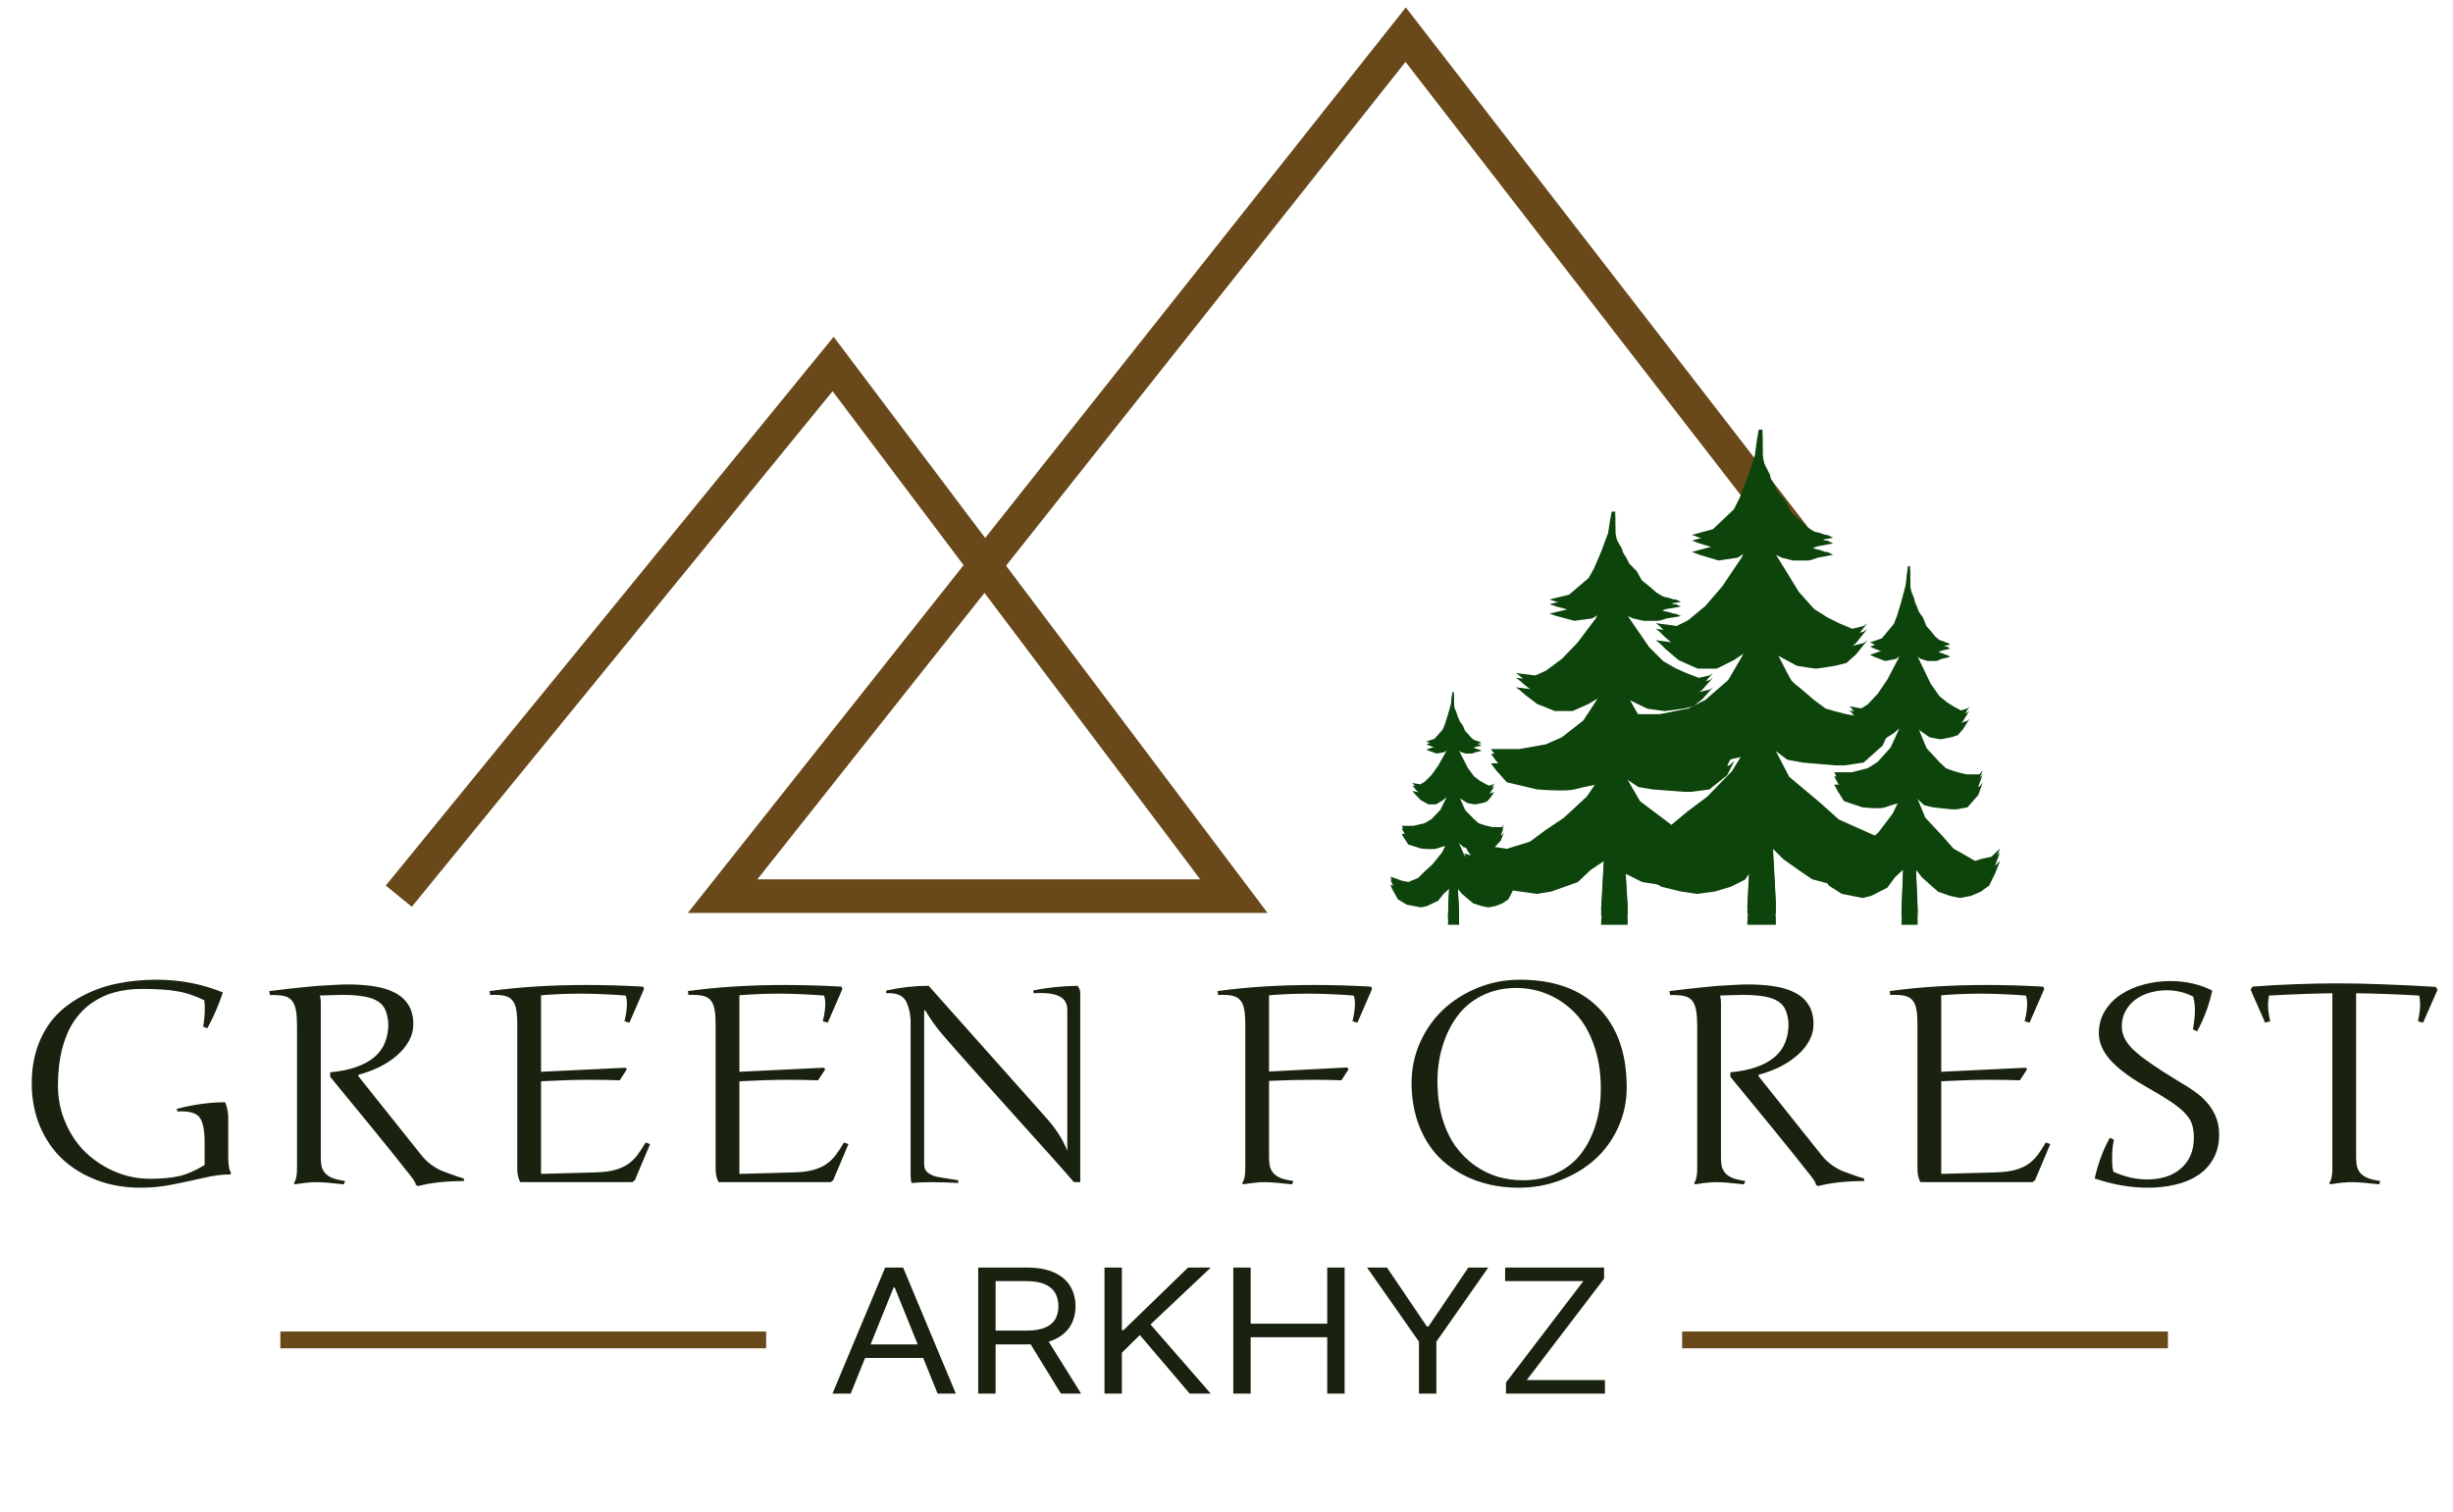 <?xml version="1.0" encoding="UTF-8"?> <svg xmlns="http://www.w3.org/2000/svg" width="748" height="461" viewBox="0 0 748 461" fill="none"><g clip-path="url(#clip0_1_784)"><path d="M62.4 355.242V348.47C62.4 344.588 61.867 341.986 60.801 340.665C59.735 339.316 57.493 338.738 54.075 338.93L53.887 338.146C59.061 336.797 63.984 336.122 68.656 336.122C69.283 337.636 69.596 339.22 69.596 340.871V352.722C69.596 355.31 69.894 356.963 70.49 357.678L70.208 358.132C67.731 358.132 65.05 358.477 62.165 359.165C59.28 359.825 56.192 360.486 52.9 361.147C49.607 361.835 46.252 362.18 42.834 362.18C38.1 362.18 33.695 361.422 29.618 359.908C25.542 358.367 22.03 356.233 19.083 353.507C16.167 350.782 13.862 347.423 12.169 343.431C10.507 339.439 9.677 335.09 9.677 330.382C9.677 326.06 10.335 322.137 11.652 318.614C13 315.062 14.819 312.075 17.108 309.652C19.428 307.229 22.203 305.192 25.433 303.541C28.662 301.861 32.127 300.65 35.827 299.906C39.558 299.136 43.524 298.751 47.726 298.751C54.906 298.751 61.648 300.045 67.95 302.632C66.853 306.074 65.285 309.707 63.247 313.534L61.977 313.121C62.478 309.845 62.588 307.147 62.306 305.027C60.926 304.339 59.563 303.775 58.214 303.335C56.866 302.866 55.439 302.508 53.934 302.261C52.429 301.985 50.799 301.806 49.043 301.724C47.318 301.614 45.374 301.559 43.211 301.559C40.326 301.559 37.63 301.889 35.121 302.549C32.644 303.183 30.324 304.243 28.16 305.729C25.997 307.216 24.147 309.088 22.61 311.346C21.074 313.575 19.867 316.369 18.989 319.728C18.111 323.059 17.672 326.831 17.672 331.043C17.672 335.09 18.456 338.902 20.024 342.482C21.591 346.06 23.661 349.075 26.232 351.525C28.834 353.975 31.829 355.916 35.215 357.347C38.602 358.751 42.098 359.453 45.703 359.453C49.278 359.453 52.273 359.178 54.687 358.628C57.133 358.049 59.704 356.921 62.4 355.242ZM100.685 328.358V326.996C103.82 326.693 106.501 326.143 108.727 325.345C110.954 324.546 112.788 323.527 114.23 322.288C115.673 321.049 116.723 319.59 117.381 317.912C118.071 316.232 118.416 314.36 118.416 312.295C118.322 310.644 118.04 309.253 117.569 308.125C117.131 306.996 116.378 306.088 115.312 305.399C114.246 304.684 112.819 304.174 111.032 303.871C109.276 303.541 107.034 303.376 104.306 303.376C103.303 303.376 102.237 303.403 101.108 303.458C100.011 303.486 98.819 303.527 97.534 303.582C97.722 304.243 97.816 304.945 97.816 305.688V353.053C97.816 354.181 97.925 355.145 98.145 355.944C98.396 356.742 98.803 357.416 99.368 357.967C99.932 358.518 100.685 358.972 101.625 359.33C102.597 359.661 103.805 359.935 105.247 360.156L104.824 361.147C102.911 360.927 101.265 360.761 99.885 360.651C98.506 360.541 97.361 360.486 96.452 360.486C95.605 360.486 94.633 360.541 93.536 360.651C92.438 360.761 91.231 360.927 89.914 361.147L89.632 360.734C90.259 359.935 90.573 358.477 90.573 356.357V312.956C90.573 311.139 90.479 309.625 90.291 308.413C90.102 307.174 89.757 306.184 89.256 305.441C88.754 304.697 88.049 304.174 87.139 303.871C86.23 303.541 84.615 303.39 82.295 303.417L82.107 302.219C84.208 301.971 86.058 301.751 87.657 301.559C89.287 301.366 90.824 301.2 92.266 301.063C93.74 300.898 95.182 300.761 96.593 300.65C98.035 300.54 99.415 300.457 100.732 300.402C102.049 300.32 103.099 300.265 103.883 300.237C104.698 300.21 105.466 300.196 106.188 300.196C109.041 300.196 111.675 300.388 114.089 300.774C116.535 301.132 118.636 301.779 120.391 302.715C122.179 303.623 123.558 304.862 124.531 306.431C125.534 308.001 126.036 309.983 126.036 312.378C126.036 314.167 125.581 315.86 124.672 317.457C123.794 319.053 122.586 320.513 121.05 321.835C119.545 323.156 117.773 324.325 115.735 325.345C113.728 326.335 111.581 327.134 109.292 327.739V328.194L128.434 352.185C130.096 354.306 132.244 355.944 134.877 357.1C137.449 358.063 139.001 358.628 139.534 358.793C140.098 358.959 140.741 359.151 141.462 359.371V360.156C135.912 360.156 131.256 360.665 127.494 361.684L126.788 361.312C126.788 360.927 126.521 360.362 125.989 359.619C125.455 358.849 124.797 357.994 124.013 357.059C123.26 356.095 121.896 354.375 119.921 351.897C117.946 349.391 111.534 341.545 100.685 328.358ZM164.978 357.967L181.533 357.513C183.822 357.457 185.751 357.224 187.319 356.81C188.887 356.398 190.235 355.82 191.364 355.077C192.493 354.306 193.48 353.369 194.326 352.269C195.174 351.14 196.02 349.846 196.867 348.387L198.231 348.882L193.574 359.908L192.821 360.486H158.629C158.033 359.357 157.736 358.008 157.736 356.439V312.543C157.736 310.726 157.642 309.239 157.453 308.083C157.265 306.899 156.921 305.963 156.418 305.275C155.916 304.559 155.211 304.064 154.302 303.788C153.424 303.513 152.28 303.376 150.869 303.376C150.649 303.376 150.414 303.376 150.163 303.376C149.943 303.376 149.708 303.39 149.458 303.417L149.27 302.219C158.205 300.981 168.052 300.361 178.806 300.361C184.293 300.361 190.047 300.526 196.067 300.857L196.396 301.559L191.928 311.841L190.423 311.428C190.674 310.382 190.862 309.419 190.988 308.537C191.113 307.656 191.175 306.803 191.175 305.978C191.175 305.123 191.05 304.325 190.8 303.582C188.448 303.39 186.128 303.251 183.839 303.169C181.58 303.059 179.324 303.004 177.065 303.004C172.958 303.004 168.93 303.169 164.978 303.5V326.831L190.706 325.592L191.175 326.046L188.965 329.433C187.554 329.378 186.128 329.336 184.686 329.309C183.243 329.281 181.769 329.268 180.264 329.268C177.819 329.268 175.325 329.309 172.786 329.391C170.246 329.474 167.644 329.584 164.978 329.721V357.967ZM225.463 357.967L242.018 357.513C244.307 357.457 246.235 357.224 247.802 356.81C249.371 356.398 250.719 355.82 251.848 355.077C252.976 354.306 253.965 353.369 254.811 352.269C255.658 351.14 256.504 349.846 257.35 348.387L258.715 348.882L254.059 359.908L253.306 360.486H219.113C218.518 359.357 218.219 358.008 218.219 356.439V312.543C218.219 310.726 218.125 309.239 217.938 308.083C217.75 306.899 217.404 305.963 216.902 305.275C216.401 304.559 215.696 304.064 214.787 303.788C213.908 303.513 212.764 303.376 211.353 303.376C211.133 303.376 210.898 303.376 210.647 303.376C210.428 303.376 210.193 303.39 209.941 303.417L209.754 302.219C218.69 300.981 228.535 300.361 239.29 300.361C244.777 300.361 250.531 300.526 256.551 300.857L256.881 301.559L252.413 311.841L250.908 311.428C251.158 310.382 251.346 309.419 251.471 308.537C251.598 307.656 251.66 306.803 251.66 305.978C251.66 305.123 251.534 304.325 251.283 303.582C248.932 303.39 246.612 303.251 244.323 303.169C242.065 303.059 239.808 303.004 237.55 303.004C233.442 303.004 229.413 303.169 225.463 303.5V326.831L251.189 325.592L251.66 326.046L249.45 329.433C248.038 329.378 246.612 329.336 245.169 329.309C243.727 329.281 242.253 329.268 240.748 329.268C238.303 329.268 235.81 329.309 233.27 329.391C230.73 329.474 228.127 329.584 225.463 329.721V357.967ZM329.405 360.486H327.476C325.345 357.953 319.23 351.099 309.134 339.921C299.038 328.717 291.826 320.61 287.498 315.599C285.618 313.452 283.814 310.932 282.09 308.042L281.808 308.207V355.159C281.808 356.206 282.184 357.018 282.936 357.596C283.72 358.173 284.566 358.573 285.477 358.793C286.417 358.986 287.703 359.206 289.333 359.453C290.964 359.702 291.92 359.853 292.203 359.908V360.734C286.276 360.404 281.525 360.404 277.952 360.734C277.762 359.99 277.669 359.261 277.669 358.545V311.015C277.575 309.06 277.183 307.313 276.493 305.77C275.583 303.623 273.499 302.659 270.237 302.88V302.055C274.627 301.09 278.939 300.608 283.172 300.608L318.588 340.376C320.249 342.22 321.567 343.886 322.538 345.372C323.541 346.831 324.513 348.662 325.454 350.864V307.876C325.454 305.949 324.624 304.586 322.961 303.788C321.331 302.963 318.76 302.659 315.248 302.88L315.013 302.055C319.089 301.173 323.619 300.692 328.605 300.608C329.139 301.324 329.405 302.055 329.405 302.798V360.486ZM386.972 303.5V326.748L410.771 325.509L411.242 326.046L409.031 329.433C407.777 329.378 406.475 329.336 405.128 329.309C403.779 329.281 402.368 329.268 400.895 329.268C398.762 329.268 396.536 329.295 394.216 329.35C391.927 329.405 389.513 329.487 386.972 329.597V353.053C386.972 354.181 387.083 355.145 387.302 355.944C387.553 356.742 387.961 357.416 388.525 357.967C389.089 358.518 389.841 358.972 390.782 359.33C391.755 359.661 392.961 359.935 394.404 360.156L393.981 361.147C392.068 360.927 390.422 360.761 389.042 360.651C387.662 360.541 386.534 360.486 385.656 360.486C384.779 360.486 383.79 360.541 382.693 360.651C381.595 360.761 380.389 360.927 379.071 361.147L378.79 360.734C379.416 359.935 379.73 358.477 379.73 356.357V312.543C379.73 310.726 379.636 309.239 379.447 308.083C379.259 306.899 378.915 305.963 378.413 305.275C377.911 304.559 377.205 304.064 376.296 303.788C375.418 303.513 374.274 303.376 372.863 303.376C372.643 303.376 372.408 303.376 372.158 303.376C371.937 303.376 371.703 303.39 371.452 303.417L371.264 302.219C380.2 300.981 390.046 300.361 400.801 300.361C406.287 300.361 412.042 300.526 418.062 300.857L418.39 301.559L413.922 311.841L412.417 311.428C412.669 310.382 412.857 309.419 412.982 308.537C413.107 307.656 413.17 306.803 413.17 305.978C413.17 305.123 413.044 304.325 412.794 303.582C410.443 303.39 408.122 303.251 405.832 303.169C403.576 303.059 401.317 303.004 399.061 303.004C394.953 303.004 390.924 303.169 386.972 303.5ZM463.401 298.751C473.874 298.751 481.932 301.655 487.576 307.464C493.22 313.273 496.041 321.312 496.041 331.58C496.041 335.93 495.163 340.018 493.408 343.845C491.652 347.671 489.284 350.92 486.305 353.59C483.327 356.261 479.816 358.367 475.77 359.908C471.757 361.422 467.539 362.18 463.119 362.18C458.478 362.18 454.167 361.463 450.184 360.032C446.202 358.573 442.738 356.508 439.791 353.838C436.875 351.167 434.586 347.809 432.923 343.762C431.262 339.688 430.431 335.173 430.431 330.217C430.431 325.84 431.309 321.696 433.065 317.787C434.852 313.878 437.219 310.547 440.167 307.794C443.145 305.014 446.658 302.811 450.702 301.187C454.747 299.563 458.98 298.751 463.401 298.751ZM438.333 329.805C438.333 333.851 438.818 337.567 439.791 340.953C440.794 344.313 442.127 347.148 443.788 349.46C445.45 351.773 447.394 353.728 449.621 355.324C451.878 356.921 454.245 358.091 456.722 358.835C459.199 359.551 461.771 359.908 464.435 359.908C468.293 359.908 471.741 359.165 474.783 357.678C477.855 356.192 480.349 354.168 482.261 351.608C484.174 349.02 485.632 346.06 486.635 342.729C487.638 339.398 488.14 335.82 488.14 331.993C488.14 327.01 487.419 322.523 485.977 318.53C484.565 314.538 482.653 311.318 480.238 308.868C477.824 306.39 475.081 304.504 472.007 303.21C468.966 301.916 465.737 301.269 462.32 301.269C458.462 301.269 454.982 302.055 451.878 303.623C448.806 305.165 446.296 307.257 444.353 309.9C442.409 312.543 440.919 315.571 439.885 318.985C438.849 322.371 438.333 325.978 438.333 329.805ZM527.647 328.358V326.996C530.784 326.693 533.464 326.143 535.69 325.345C537.916 324.546 539.75 323.527 541.193 322.288C542.635 321.049 543.686 319.59 544.345 317.912C545.033 316.232 545.379 314.36 545.379 312.295C545.285 310.644 545.002 309.253 544.533 308.125C544.093 306.996 543.341 306.088 542.275 305.399C541.208 304.684 539.781 304.174 537.995 303.871C536.239 303.541 533.997 303.376 531.269 303.376C530.266 303.376 529.199 303.403 528.071 303.458C526.973 303.486 525.782 303.527 524.496 303.582C524.684 304.243 524.779 304.945 524.779 305.688V353.053C524.779 354.181 524.889 355.145 525.108 355.944C525.358 356.742 525.766 357.416 526.331 357.967C526.895 358.518 527.647 358.972 528.589 359.33C529.56 359.661 530.768 359.935 532.209 360.156L531.787 361.147C529.873 360.927 528.227 360.761 526.848 360.651C525.468 360.541 524.324 360.486 523.415 360.486C522.568 360.486 521.596 360.541 520.499 360.651C519.401 360.761 518.194 360.927 516.877 361.147L516.595 360.734C517.223 359.935 517.536 358.477 517.536 356.357V312.956C517.536 311.139 517.442 309.625 517.254 308.413C517.065 307.174 516.72 306.184 516.218 305.441C515.718 304.697 515.012 304.174 514.102 303.871C513.193 303.541 511.578 303.39 509.258 303.417L509.07 302.219C511.17 301.971 513.02 301.751 514.619 301.559C516.25 301.366 517.786 301.2 519.228 301.063C520.702 300.898 522.145 300.761 523.556 300.65C524.998 300.54 526.378 300.457 527.694 300.402C529.011 300.32 530.062 300.265 530.846 300.237C531.661 300.21 532.43 300.196 533.151 300.196C536.003 300.196 538.638 300.388 541.052 300.774C543.497 301.132 545.598 301.779 547.355 302.715C549.142 303.623 550.521 304.862 551.493 306.431C552.496 308.001 552.998 309.983 552.998 312.378C552.998 314.167 552.543 315.86 551.634 317.457C550.756 319.053 549.549 320.513 548.012 321.835C546.507 323.156 544.736 324.325 542.698 325.345C540.692 326.335 538.544 327.134 536.255 327.739V328.194L555.397 352.185C557.058 354.306 559.206 355.944 561.841 357.1C564.411 358.063 565.963 358.628 566.497 358.793C567.061 358.959 567.704 359.151 568.425 359.371V360.156C562.875 360.156 558.219 360.665 554.456 361.684L553.751 361.312C553.751 360.927 553.485 360.362 552.951 359.619C552.418 358.849 551.759 357.994 550.975 357.059C550.223 356.095 548.86 354.375 546.884 351.897C544.908 349.391 538.497 341.545 527.647 328.358ZM591.941 357.967L608.497 357.513C610.786 357.457 612.714 357.224 614.282 356.81C615.85 356.398 617.197 355.82 618.327 355.077C619.455 354.306 620.443 353.369 621.29 352.269C622.136 351.14 622.983 349.846 623.829 348.387L625.193 348.882L620.537 359.908L619.785 360.486H585.591C584.997 359.357 584.698 358.008 584.698 356.439V312.543C584.698 310.726 584.604 309.239 584.416 308.083C584.228 306.899 583.883 305.963 583.381 305.275C582.88 304.559 582.174 304.064 581.265 303.788C580.386 303.513 579.242 303.376 577.831 303.376C577.612 303.376 577.376 303.376 577.126 303.376C576.907 303.376 576.672 303.39 576.42 303.417L576.232 302.219C585.169 300.981 595.014 300.361 605.769 300.361C611.255 300.361 617.01 300.526 623.03 300.857L623.36 301.559L618.891 311.841L617.386 311.428C617.637 310.382 617.825 309.419 617.95 308.537C618.076 307.656 618.139 306.803 618.139 305.978C618.139 305.123 618.013 304.325 617.762 303.582C615.411 303.39 613.09 303.251 610.802 303.169C608.544 303.059 606.286 303.004 604.029 303.004C599.921 303.004 595.892 303.169 591.941 303.5V326.831L617.668 325.592L618.139 326.046L615.928 329.433C614.517 329.378 613.09 329.336 611.648 329.309C610.206 329.281 608.732 329.268 607.227 329.268C604.781 329.268 602.289 329.309 599.748 329.391C597.209 329.474 594.606 329.584 591.941 329.721V357.967ZM644.524 357.347C647.973 358.89 651.375 359.661 654.73 359.661C656.768 359.661 658.649 359.398 660.374 358.876C662.13 358.325 663.635 357.513 664.889 356.439C666.174 355.365 667.178 354.044 667.899 352.475C668.621 350.878 668.981 349.034 668.981 346.942C668.981 345.372 668.793 344.009 668.416 342.853C668.04 341.67 667.319 340.527 666.253 339.426C665.187 338.297 663.697 337.1 661.785 335.834C659.872 334.567 657.364 333.052 654.26 331.291C649.305 328.456 645.684 325.729 643.395 323.114C641.137 320.499 640.009 317.842 640.009 315.144C640.009 312.501 640.636 310.189 641.89 308.207C643.144 306.198 644.79 304.531 646.829 303.21C648.898 301.861 651.219 300.857 653.789 300.196C656.391 299.508 659.026 299.163 661.69 299.163C666.488 299.163 670.784 300.127 674.578 302.055C673.699 306.321 672.163 310.464 669.969 314.483L668.699 313.906C668.887 312.86 669.028 311.868 669.121 310.932C669.248 309.969 669.31 309.074 669.31 308.248C669.31 307.395 669.264 306.624 669.168 305.935C669.075 305.22 668.949 304.545 668.793 303.912C666.285 302.618 663.588 301.971 660.703 301.971C658.885 301.971 657.144 302.219 655.482 302.715C653.852 303.183 652.409 303.884 651.155 304.821C649.901 305.757 648.898 306.913 648.145 308.29C647.393 309.639 647.017 311.194 647.017 312.956C647.017 314.195 647.267 315.351 647.769 316.424C648.271 317.498 649.039 318.572 650.074 319.645C651.139 320.72 652.456 321.835 654.024 322.99C655.623 324.147 657.505 325.427 659.669 326.831C660.954 327.657 662.161 328.413 663.29 329.102C664.418 329.763 665.47 330.396 666.441 331.001C667.413 331.607 668.306 332.199 669.121 332.777C669.969 333.356 670.753 333.975 671.474 334.636C674.954 337.857 676.694 341.6 676.694 345.868C676.694 348.731 676.115 351.195 674.954 353.259C673.826 355.324 672.274 357.018 670.298 358.339C668.322 359.661 666.017 360.624 663.384 361.229C660.75 361.863 657.96 362.18 655.013 362.18C649.714 362.18 644.288 361.243 638.739 359.371C639.71 354.939 641.247 350.795 643.348 346.942L644.618 347.56C644.241 349.103 644.053 350.989 644.053 353.218C644.053 355.448 644.21 356.824 644.524 357.347ZM686.853 300.857C691.431 300.498 695.868 300.251 700.164 300.114C704.459 299.948 708.708 299.865 712.91 299.865C717.111 299.865 721.673 299.961 726.596 300.155C731.518 300.32 736.896 300.581 742.728 300.939L743.293 301.806L738.871 311.841L737.319 311.428C737.538 310.464 737.696 309.57 737.79 308.744C737.915 307.89 737.978 307.092 737.978 306.349C737.978 305.331 737.884 304.408 737.696 303.582C733.713 303.362 730.123 303.196 726.925 303.086C723.758 302.976 720.936 302.908 718.459 302.88V353.053C718.459 354.181 718.569 355.145 718.788 355.944C719.04 356.742 719.447 357.416 720.011 357.967C720.576 358.518 721.328 358.972 722.269 359.33C723.209 359.661 724.401 359.935 725.844 360.156L725.467 361.147C723.586 360.927 721.956 360.761 720.576 360.651C719.196 360.541 718.035 360.486 717.095 360.486C716.217 360.486 715.23 360.541 714.132 360.651C713.066 360.761 711.874 360.927 710.557 361.147L710.275 360.734C710.903 359.935 711.216 358.477 711.216 356.357V302.88C708.833 302.908 706.042 302.976 702.844 303.086C699.646 303.196 695.993 303.362 691.886 303.582C691.697 304.49 691.603 305.454 691.603 306.472C691.603 307.931 691.824 309.584 692.262 311.428L690.71 311.841L686.289 301.806L686.853 300.857Z" fill="#18220E"></path><path d="M259.401 424.972H253.842L269.919 386.53H275.391L291.468 424.972H285.91L272.826 392.612H272.484L259.401 424.972ZM261.452 409.955H283.857V414.086H261.452V409.955ZM298.287 424.972V386.53H313.081C316.502 386.53 319.31 387.044 321.505 388.069C323.7 389.083 325.324 390.478 326.379 392.256C327.433 394.033 327.961 396.053 327.961 398.318C327.961 400.583 327.433 402.591 326.379 404.344C325.324 406.096 323.707 407.472 321.526 408.473C319.346 409.462 316.559 409.955 313.167 409.955H301.195V405.751H312.996C315.333 405.751 317.215 405.451 318.64 404.85C320.079 404.25 321.12 403.399 321.761 402.297C322.417 401.184 322.745 399.857 322.745 398.318C322.745 396.779 322.417 395.433 321.761 394.282C321.106 393.131 320.059 392.243 318.619 391.617C317.179 390.979 315.276 390.66 312.91 390.66H303.59V424.972H298.287ZM318.897 407.704L329.672 424.972H323.514L312.91 407.704H318.897ZM336.796 424.972V386.53H342.097V405.601H342.61L362.278 386.53H369.205L350.82 403.875L369.205 424.972H362.792L347.571 407.103L342.097 412.508V424.972H336.796ZM376.068 424.972V386.53H381.37V403.649H404.716V386.53H410.017V424.972H404.716V407.779H381.37V424.972H376.068ZM416.869 386.53H422.94L435.083 404.475H435.597L447.74 386.53H453.81L437.991 409.13V424.972H432.689V409.13L416.869 386.53ZM459.214 424.972V421.593L482.816 390.66H458.958V386.53H489.144V389.909L465.543 420.843H489.401V424.972H459.214Z" fill="#18220E"></path><path d="M85.483 408.586H233.624" stroke="#69491A" stroke-width="5.121"></path><path d="M512.938 408.586H661.078" stroke="#69491A" stroke-width="5.121"></path><path d="M121.604 273.272L254.049 111L376.258 273.272H220.336L428.634 10.572L547.232 163.858" stroke="#69491A" stroke-width="10.243"></path><g filter="url(#filter0_i_1_784)"><path d="M537.449 131.339V127H536.286L535.704 130.471L535.122 134.81L534.54 136.546L532.795 141.753L530.468 147.828L528.723 151.299L522.324 157.374L515.924 159.109L518.251 159.977L524.069 161.713L529.886 160.845L535.122 157.374L533.377 160.845L531.05 166.052L525.232 174.73L519.997 180.805L514.761 185.144L511.27 186.879L504.871 186.011L506.034 186.879L507.78 188.615L511.852 192.086L517.67 194.69H523.487L528.723 192.086L535.122 187.747L534.54 188.615L533.959 190.351L531.05 196.425L526.978 203.368L519.997 209.443L514.761 212.046L506.034 213.782H496.726L498.472 216.385L501.962 220.724L511.852 223.328C514.955 223.617 521.742 224.022 524.069 223.328C526.396 222.633 529.693 221.881 531.05 221.592L534.54 218.989V220.724L528.141 231.138L520.578 238.948L514.761 243.287L509.525 247.626L501.962 250.23L496.726 249.362L488 246.759L489.164 249.362L493.818 256.305L500.799 259.776L511.852 261.511L516.506 260.644L525.232 257.172L529.305 252.833L533.959 249.362L532.795 272.793H541.522V271.057L540.358 249.362L543.849 252.833L548.755 256.305L552.575 258.908L558.974 260.644L564.21 261.511L570.028 260.644L575.263 258.908L579.917 256.305L583.168 251.098L585.735 245.891L581.081 249.362L575.845 250.23L572.355 251.098L560.72 245.891L554.902 240.684L545.594 232.874L541.522 225.063L539.195 218.121L541.522 219.856L545.012 222.46L549.666 223.328L559.798 224.195H562.465L568.282 223.328L571.191 220.724L574.1 218.121L576.427 212.914L574.682 214.649H571.773H567.701L563.047 213.782L559.556 212.914L556.647 212.046L553.157 209.443L549.084 205.971C548.309 205.393 546.641 204.062 546.176 203.368C545.71 202.674 543.267 197.872 542.103 195.557L539.195 188.615L541.522 190.351L547.921 193.822C549.666 194.111 553.273 194.69 553.738 194.69C554.204 194.69 557.811 194.111 559.556 193.822L563.047 192.954L565.955 190.351L569.446 186.011L568.282 186.879L564.792 187.747L560.72 186.011L557.229 184.276L553.157 181.672L548.503 176.466C546.563 173.284 542.569 166.746 542.103 166.052C541.638 165.357 540.746 163.448 540.358 162.58L538.613 157.374L539.776 159.109L543.267 160.845L546.757 161.713H551.411C551.877 161.713 553.545 161.134 554.32 160.845L558.974 159.977L557.229 159.109H556.647C555.872 158.82 554.204 158.241 553.738 158.241C553.273 158.241 551.605 157.084 550.83 156.506L549.084 154.77L546.176 152.167L544.43 148.695L542.103 146.092C541.715 145.224 540.823 143.315 540.358 142.621C539.893 141.926 539.776 141.174 539.776 140.885L538.031 137.414L537.449 134.81V131.339Z" fill="#0D440C"></path></g><g filter="url(#filter1_i_1_784)"><path d="M537.449 133.075V128.736H536.286L535.704 132.207L535.122 136.546L534.54 138.282L532.795 143.488L530.468 149.563L528.723 153.034L522.324 159.109L515.924 160.845L518.251 161.713L524.069 163.448L529.886 162.58L535.122 159.109L533.377 162.58L531.05 167.787L525.232 176.465L519.997 182.54L514.761 186.879L511.27 188.615L504.871 187.747L506.034 188.615L507.78 190.351L511.852 193.822L517.67 196.425H523.487L528.723 193.822L535.122 189.483L534.54 190.351L533.959 192.086L531.05 198.161L526.978 205.103L519.997 211.178L514.761 213.782L506.034 215.517H496.726L498.472 218.121L501.962 222.46L511.852 225.063C514.955 225.352 521.742 225.757 524.069 225.063C526.396 224.369 529.693 223.617 531.05 223.328L534.54 220.724V222.46L528.141 232.874L520.578 240.684L514.761 245.023L509.525 249.362L501.962 251.965L496.726 251.098L488 248.494L489.164 251.098L493.818 258.04L500.799 261.511L511.852 263.247L516.506 262.379L525.232 258.908L529.305 254.569L533.959 251.098L532.795 274.529H541.522V272.793L540.358 251.098L543.849 254.569L548.755 258.04L552.575 260.644L558.974 262.379L564.21 263.247L570.028 262.379L575.263 260.644L579.917 258.04L583.168 252.833L585.735 247.626L581.081 251.098L575.845 251.965L572.355 252.833L560.72 247.626L554.902 242.42L545.594 234.609L541.522 226.799L539.195 219.856L541.522 221.592L545.012 224.195L549.666 225.063L559.798 225.931H562.465L568.282 225.063L571.191 222.46L574.1 219.856L576.427 214.649L574.682 216.385H571.773H567.701L563.047 215.517L559.556 214.649L556.647 213.782L553.157 211.178L549.084 207.707C548.309 207.128 546.641 205.798 546.176 205.103C545.71 204.409 543.267 199.607 542.103 197.293L539.195 190.351L541.522 192.086L547.921 195.557C549.666 195.847 553.273 196.425 553.738 196.425C554.204 196.425 557.811 195.847 559.556 195.557L563.047 194.69L565.955 192.086L569.446 187.747L568.282 188.615L564.792 189.483L560.72 187.747L557.229 186.011L553.157 183.408L548.503 178.201C546.563 175.019 542.569 168.482 542.103 167.787C541.638 167.093 540.746 165.184 540.358 164.316L538.613 159.109L539.776 160.845L543.267 162.58L546.757 163.448H551.411C551.877 163.448 553.545 162.87 554.32 162.58L558.974 161.713L557.229 160.845H556.647C555.872 160.556 554.204 159.977 553.738 159.977C553.273 159.977 551.605 158.82 550.83 158.241L549.084 156.506L546.176 153.902L544.43 150.431L542.103 147.828C541.715 146.96 540.823 145.051 540.358 144.356C539.893 143.662 539.776 142.91 539.776 142.621L538.031 139.149L537.449 136.546V133.075Z" fill="#0D440C"></path></g><g filter="url(#filter2_i_1_784)"><path d="M537.449 136.546V132.207H536.286L535.704 135.678L535.122 140.017L534.54 141.753L532.795 146.96L530.468 153.034L528.723 156.506L522.324 162.58L515.924 164.316L518.251 165.184L524.069 166.919L529.886 166.052L535.122 162.58L533.377 166.052L531.05 171.259L525.232 179.937L519.997 186.011L514.761 190.35L511.27 192.086L504.871 191.218L506.034 192.086L507.78 193.822L511.852 197.293L517.67 199.896H523.487L528.723 197.293L535.122 192.954L534.54 193.822L533.959 195.557L531.05 201.632L526.978 208.575L519.997 214.649L514.761 217.253L506.034 218.988H496.726L498.472 221.592L501.962 225.931L511.852 228.534C514.955 228.824 521.742 229.229 524.069 228.534C526.396 227.84 529.693 227.088 531.05 226.799L534.54 224.195V225.931L528.141 236.345L520.578 244.155L514.761 248.494L509.525 252.833L501.962 255.437L496.726 254.569L488 251.965L489.164 254.569L493.818 261.511L500.799 264.983L511.852 266.718L516.506 265.85L525.232 262.379L529.305 258.04L533.959 254.569L532.795 278H541.522V276.264L540.358 254.569L543.849 258.04L548.755 261.511L552.575 264.115L558.974 265.85L564.21 266.718L570.028 265.85L575.263 264.115L579.917 261.511L583.168 256.304L585.735 251.098L581.081 254.569L575.845 255.437L572.355 256.304L560.72 251.098L554.902 245.891L545.594 238.08L541.522 230.27L539.195 223.327L541.522 225.063L545.012 227.667L549.666 228.534L559.798 229.402H562.465L568.282 228.534L571.191 225.931L574.1 223.327L576.427 218.121L574.682 219.856H571.773H567.701L563.047 218.988L559.556 218.121L556.647 217.253L553.157 214.649L549.084 211.178C548.309 210.6 546.641 209.269 546.176 208.575C545.71 207.88 543.267 203.078 542.103 200.764L539.195 193.822L541.522 195.557L547.921 199.029C549.666 199.318 553.273 199.896 553.738 199.896C554.204 199.896 557.811 199.318 559.556 199.029L563.047 198.161L565.955 195.557L569.446 191.218L568.282 192.086L564.792 192.954L560.72 191.218L557.229 189.483L553.157 186.879L548.503 181.672C546.563 178.49 542.569 171.953 542.103 171.259C541.638 170.564 540.746 168.655 540.358 167.787L538.613 162.58L539.776 164.316L543.267 166.052L546.757 166.919H551.411C551.877 166.919 553.545 166.341 554.32 166.052L558.974 165.184L557.229 164.316H556.647C555.872 164.027 554.204 163.448 553.738 163.448C553.273 163.448 551.605 162.291 550.83 161.713L549.084 159.977L546.176 157.373L544.43 153.902L542.103 151.299C541.715 150.431 540.823 148.522 540.358 147.827C539.893 147.133 539.776 146.381 539.776 146.092L538.031 142.621L537.449 140.017V136.546Z" fill="#0D440C"></path></g><g filter="url(#filter3_i_1_784)"><path d="M582.446 171.797V168.655H581.785L581.454 171.169L581.124 174.311L580.794 175.568L579.803 179.338L578.481 183.737L577.49 186.251L573.856 190.65L570.222 191.907L571.543 192.535L574.847 193.792L578.151 193.163L581.124 190.65L580.133 193.163L578.811 196.934L575.508 203.218L572.534 207.617L569.561 210.759L567.578 212.016L563.944 211.387L564.605 212.016L565.596 213.273L567.909 215.786L571.213 217.672H574.516L577.49 215.786L581.124 212.644L580.794 213.273L580.463 214.53L578.811 218.929L576.499 223.956L572.534 228.355L569.561 230.24L564.605 231.497H559.319L560.31 233.382L562.292 236.524L567.909 238.409C569.671 238.619 573.525 238.912 574.847 238.409C576.168 237.907 578.041 237.362 578.811 237.153L580.794 235.267V236.524L577.16 244.065L572.865 249.721L569.561 252.863L566.587 256.005L562.292 257.89L559.319 257.262L554.363 255.377L555.024 257.262L557.667 262.289L561.632 264.803L567.909 266.06L570.552 265.431L575.508 262.918L577.82 259.776L580.463 257.262L579.803 274.229H584.758V272.973L584.097 257.262L586.08 259.776L588.866 262.289L591.035 264.175L594.67 265.431L597.643 266.06L600.947 265.431L603.92 264.175L606.563 262.289L608.409 258.519L609.867 254.748L607.224 257.262L604.251 257.89L602.268 258.519L595.661 254.748L592.357 250.978L587.071 245.322L584.758 239.666L583.437 234.639L584.758 235.896L586.741 237.781L589.384 238.409L595.138 239.038H596.652L599.956 238.409L601.608 236.524L603.26 234.639L604.581 230.868L603.59 232.125H601.938H599.625L596.982 231.497L595 230.868L593.348 230.24L591.366 228.355L589.053 225.841C588.613 225.422 587.666 224.459 587.401 223.956C587.137 223.453 585.749 219.976 585.089 218.3L583.437 213.273L584.758 214.53L588.392 217.043C589.384 217.253 591.432 217.672 591.696 217.672C591.961 217.672 594.009 217.253 595 217.043L596.982 216.415L598.634 214.53L600.616 211.387L599.956 212.016L597.973 212.644L595.661 211.387L593.679 210.131L591.366 208.245L588.723 204.475C587.622 202.171 585.353 197.437 585.089 196.934C584.824 196.431 584.318 195.049 584.097 194.42L583.106 190.65L583.767 191.907L585.749 193.163L587.732 193.792H590.375C590.639 193.792 591.586 193.373 592.027 193.163L594.67 192.535L593.679 191.907H593.348C592.908 191.697 591.961 191.278 591.696 191.278C591.432 191.278 590.485 190.44 590.044 190.021L589.053 188.764L587.401 186.879L586.41 184.365L585.089 182.48C584.868 181.852 584.362 180.469 584.097 179.967C583.833 179.464 583.767 178.919 583.767 178.71L582.776 176.196L582.446 174.311V171.797Z" fill="#0D440C"></path></g><g filter="url(#filter4_i_1_784)"><path d="M582.446 173.054V169.912H581.785L581.454 172.426L581.124 175.568L580.794 176.825L579.803 180.595L578.481 184.994L577.49 187.508L573.856 191.907L570.222 193.164L571.543 193.792L574.847 195.049L578.151 194.42L581.124 191.907L580.133 194.42L578.811 198.191L575.508 204.475L572.534 208.874L569.561 212.016L567.578 213.273L563.944 212.645L564.605 213.273L565.596 214.53L567.909 217.044L571.213 218.929H574.516L577.49 217.044L581.124 213.901L580.794 214.53L580.463 215.787L578.811 220.186L576.499 225.213L572.534 229.612L569.561 231.497L564.605 232.754H559.319L560.31 234.639L562.292 237.781L567.909 239.667C569.671 239.876 573.525 240.169 574.847 239.667C576.168 239.164 578.041 238.619 578.811 238.41L580.794 236.524V237.781L577.16 245.322L572.865 250.978L569.561 254.12L566.587 257.262L562.292 259.148L559.319 258.519L554.363 256.634L555.024 258.519L557.667 263.546L561.632 266.06L567.909 267.317L570.552 266.689L575.508 264.175L577.82 261.033L580.463 258.519L579.803 275.486H584.758V274.23L584.097 258.519L586.08 261.033L588.866 263.546L591.035 265.432L594.67 266.689L597.643 267.317L600.947 266.689L603.92 265.432L606.563 263.546L608.409 259.776L609.867 256.005L607.224 258.519L604.251 259.148L602.268 259.776L595.661 256.005L592.357 252.235L587.071 246.579L584.758 240.923L583.437 235.896L584.758 237.153L586.741 239.038L589.384 239.667L595.138 240.295H596.652L599.956 239.667L601.608 237.781L603.26 235.896L604.581 232.126L603.59 233.382H601.938H599.625L596.982 232.754L595 232.126L593.348 231.497L591.366 229.612L589.053 227.098C588.613 226.679 587.666 225.716 587.401 225.213C587.137 224.71 585.749 221.233 585.089 219.557L583.437 214.53L584.758 215.787L588.392 218.3C589.384 218.51 591.432 218.929 591.696 218.929C591.961 218.929 594.009 218.51 595 218.3L596.982 217.672L598.634 215.787L600.616 212.645L599.956 213.273L597.973 213.901L595.661 212.645L593.679 211.388L591.366 209.502L588.723 205.732C587.622 203.428 585.353 198.694 585.089 198.191C584.824 197.688 584.318 196.306 584.097 195.677L583.106 191.907L583.767 193.164L585.749 194.42L587.732 195.049H590.375C590.639 195.049 591.586 194.63 592.027 194.42L594.67 193.792L593.679 193.164H593.348C592.908 192.954 591.961 192.535 591.696 192.535C591.432 192.535 590.485 191.697 590.044 191.278L589.053 190.022L587.401 188.136L586.41 185.623L585.089 183.737C584.868 183.109 584.362 181.726 584.097 181.224C583.833 180.721 583.767 180.176 583.767 179.967L582.776 177.453L582.446 175.568V173.054Z" fill="#0D440C"></path></g><g filter="url(#filter5_i_1_784)"><path d="M582.446 175.568V172.426H581.785L581.454 174.939L581.124 178.081L580.794 179.338L579.803 183.109L578.481 187.508L577.49 190.021L573.856 194.42L570.222 195.677L571.543 196.305L574.847 197.562L578.151 196.934L581.124 194.42L580.133 196.934L578.811 200.704L575.508 206.989L572.534 211.387L569.561 214.53L567.578 215.786L563.944 215.158L564.605 215.786L565.596 217.043L567.909 219.557L571.213 221.442H574.516L577.49 219.557L581.124 216.415L580.794 217.043L580.463 218.3L578.811 222.699L576.499 227.726L572.534 232.125L569.561 234.011L564.605 235.267H559.319L560.31 237.153L562.292 240.295L567.909 242.18C569.671 242.389 573.525 242.683 574.847 242.18C576.168 241.677 578.041 241.133 578.811 240.923L580.794 239.038V240.295L577.16 247.836L572.865 253.492L569.561 256.634L566.587 259.776L562.292 261.661L559.319 261.033L554.363 259.147L555.024 261.033L557.667 266.06L561.632 268.574L567.909 269.83L570.552 269.202L575.508 266.688L577.82 263.546L580.463 261.033L579.803 278H584.758V276.743L584.097 261.033L586.08 263.546L588.866 266.06L591.035 267.945L594.67 269.202L597.643 269.83L600.947 269.202L603.92 267.945L606.563 266.06L608.409 262.289L609.867 258.519L607.224 261.033L604.251 261.661L602.268 262.289L595.661 258.519L592.357 254.748L587.071 249.093L584.758 243.437L583.437 238.409L584.758 239.666L586.741 241.552L589.384 242.18L595.138 242.808H596.652L599.956 242.18L601.608 240.295L603.26 238.409L604.581 234.639L603.59 235.896H601.938H599.625L596.982 235.267L595 234.639L593.348 234.011L591.366 232.125L589.053 229.612C588.613 229.193 587.666 228.229 587.401 227.726C587.137 227.224 585.749 223.746 585.089 222.071L583.437 217.043L584.758 218.3L588.392 220.814C589.384 221.023 591.432 221.442 591.696 221.442C591.961 221.442 594.009 221.023 595 220.814L596.982 220.185L598.634 218.3L600.616 215.158L599.956 215.786L597.973 216.415L595.661 215.158L593.679 213.901L591.366 212.016L588.723 208.245C587.622 205.941 585.353 201.207 585.089 200.704C584.824 200.202 584.318 198.819 584.097 198.191L583.106 194.42L583.767 195.677L585.749 196.934L587.732 197.562H590.375C590.639 197.562 591.586 197.143 592.027 196.934L594.67 196.305L593.679 195.677H593.348C592.908 195.468 591.961 195.049 591.696 195.049C591.432 195.049 590.485 194.211 590.044 193.792L589.053 192.535L587.401 190.65L586.41 188.136L585.089 186.251C584.868 185.622 584.362 184.24 584.097 183.737C583.833 183.234 583.767 182.69 583.767 182.48L582.776 179.967L582.446 178.081V175.568Z" fill="#0D440C"></path></g><g filter="url(#filter6_i_1_784)"><path d="M492.542 155.621V152H491.458L490.916 154.897L490.374 158.517L489.832 159.966L488.206 164.31L486.039 169.379L484.413 172.276L478.452 177.345L472.491 178.793L474.659 179.517L480.078 180.966L485.497 180.241L490.374 177.345L488.748 180.241L486.581 184.586L481.161 191.828L476.284 196.897L471.407 200.517L468.156 201.966L462.195 201.241L463.278 201.966L464.904 203.414L468.698 206.31L474.117 208.483H479.536L484.413 206.31L490.374 202.69L489.832 203.414L489.29 204.862L486.581 209.931L482.787 215.724L476.284 220.793L471.407 222.966L463.278 224.414H454.608L456.234 226.586L459.485 230.207L468.698 232.379C471.588 232.621 477.91 232.959 480.078 232.379C482.245 231.8 485.316 231.172 486.581 230.931L489.832 228.759V230.207L483.871 238.897L476.826 245.414L471.407 249.034L466.53 252.655L459.485 254.828L454.608 254.103L446.479 251.931L447.563 254.103L451.898 259.897L458.401 262.793L468.698 264.241L473.033 263.517L481.161 260.621L484.955 257L489.29 254.103L488.206 273.655H496.335V272.207L495.251 254.103L498.503 257L503.073 259.897L506.631 262.069L512.592 263.517L517.469 264.241L522.889 263.517L527.766 262.069L532.101 259.897L535.129 255.552L537.52 251.207L533.185 254.103L528.308 254.828L525.056 255.552L514.218 251.207L508.799 246.862L500.128 240.345L496.335 233.828L494.167 228.034L496.335 229.483L499.586 231.655L503.922 232.379L513.36 233.103H515.844L521.263 232.379L523.972 230.207L526.682 228.034L528.85 223.69L527.224 225.138H524.514H520.721L516.386 224.414L513.134 223.69L510.425 222.966L507.173 220.793L503.38 217.897C502.657 217.414 501.104 216.303 500.67 215.724C500.237 215.145 497.961 211.138 496.877 209.207L494.167 203.414L496.335 204.862L502.296 207.759C503.922 208 507.282 208.483 507.715 208.483C508.149 208.483 511.508 208 513.134 207.759L516.386 207.034L519.095 204.862L522.347 201.241L521.263 201.966L518.011 202.69L514.218 201.241L510.967 199.793L507.173 197.621L502.838 193.276C501.031 190.621 497.31 185.166 496.877 184.586C496.443 184.007 495.612 182.414 495.251 181.69L493.625 177.345L494.709 178.793L497.961 180.241L501.212 180.966H505.547C505.981 180.966 507.534 180.483 508.257 180.241L512.592 179.517L510.967 178.793H510.425C509.702 178.552 508.149 178.069 507.715 178.069C507.282 178.069 505.728 177.103 505.006 176.621L503.38 175.172L500.67 173L499.044 170.103L496.877 167.931C496.516 167.207 495.685 165.614 495.251 165.034C494.818 164.455 494.709 163.828 494.709 163.586L493.083 160.69L492.542 158.517V155.621Z" fill="#0D440C"></path></g><g filter="url(#filter7_i_1_784)"><path d="M492.542 157.069V153.448H491.458L490.916 156.345L490.374 159.965L489.832 161.414L488.206 165.759L486.039 170.828L484.413 173.724L478.452 178.793L472.491 180.241L474.659 180.965L480.078 182.414L485.497 181.69L490.374 178.793L488.748 181.69L486.581 186.034L481.161 193.276L476.284 198.345L471.407 201.965L468.156 203.414L462.195 202.69L463.278 203.414L464.904 204.862L468.698 207.759L474.117 209.931H479.536L484.413 207.759L490.374 204.138L489.832 204.862L489.29 206.31L486.581 211.379L482.787 217.172L476.284 222.241L471.407 224.414L463.278 225.862H454.608L456.234 228.034L459.485 231.655L468.698 233.828C471.588 234.069 477.91 234.407 480.078 233.828C482.245 233.248 485.316 232.621 486.581 232.379L489.832 230.207V231.655L483.871 240.345L476.826 246.862L471.407 250.483L466.53 254.103L459.485 256.276L454.608 255.552L446.479 253.379L447.563 255.552L451.898 261.345L458.401 264.241L468.698 265.69L473.033 264.965L481.161 262.069L484.955 258.448L489.29 255.552L488.206 275.103H496.335V273.655L495.251 255.552L498.503 258.448L503.073 261.345L506.631 263.517L512.592 264.965L517.469 265.69L522.889 264.965L527.766 263.517L532.101 261.345L535.129 257L537.52 252.655L533.185 255.552L528.308 256.276L525.056 257L514.218 252.655L508.799 248.31L500.128 241.793L496.335 235.276L494.167 229.483L496.335 230.931L499.586 233.103L503.922 233.828L513.36 234.552H515.844L521.263 233.828L523.972 231.655L526.682 229.483L528.85 225.138L527.224 226.586H524.514H520.721L516.386 225.862L513.134 225.138L510.425 224.414L507.173 222.241L503.38 219.345C502.657 218.862 501.104 217.752 500.67 217.172C500.237 216.593 497.961 212.586 496.877 210.655L494.167 204.862L496.335 206.31L502.296 209.207C503.922 209.448 507.282 209.931 507.715 209.931C508.149 209.931 511.508 209.448 513.134 209.207L516.386 208.483L519.095 206.31L522.347 202.69L521.263 203.414L518.011 204.138L514.218 202.69L510.967 201.241L507.173 199.069L502.838 194.724C501.031 192.069 497.31 186.614 496.877 186.034C496.443 185.455 495.612 183.862 495.251 183.138L493.625 178.793L494.709 180.241L497.961 181.69L501.212 182.414H505.547C505.981 182.414 507.534 181.931 508.257 181.69L512.592 180.965L510.967 180.241H510.425C509.702 180 508.149 179.517 507.715 179.517C507.282 179.517 505.728 178.552 505.006 178.069L503.38 176.621L500.67 174.448L499.044 171.552L496.877 169.379C496.516 168.655 495.685 167.062 495.251 166.483C494.818 165.903 494.709 165.276 494.709 165.034L493.083 162.138L492.542 159.965V157.069Z" fill="#0D440C"></path></g><g filter="url(#filter8_i_1_784)"><path d="M492.542 159.965V156.345H491.458L490.916 159.241L490.374 162.862L489.832 164.31L488.206 168.655L486.039 173.724L484.413 176.621L478.452 181.69L472.491 183.138L474.659 183.862L480.078 185.31L485.497 184.586L490.374 181.69L488.748 184.586L486.581 188.931L481.161 196.172L476.284 201.241L471.407 204.862L468.156 206.31L462.195 205.586L463.278 206.31L464.904 207.759L468.698 210.655L474.117 212.827H479.536L484.413 210.655L490.374 207.034L489.832 207.759L489.29 209.207L486.581 214.276L482.787 220.069L476.284 225.138L471.407 227.31L463.278 228.759H454.608L456.234 230.931L459.485 234.552L468.698 236.724C471.588 236.965 477.91 237.303 480.078 236.724C482.245 236.145 485.316 235.517 486.581 235.276L489.832 233.103V234.552L483.871 243.241L476.826 249.759L471.407 253.379L466.53 257L459.485 259.172L454.608 258.448L446.479 256.276L447.563 258.448L451.898 264.241L458.401 267.138L468.698 268.586L473.033 267.862L481.161 264.965L484.955 261.345L489.29 258.448L488.206 278H496.335V276.552L495.251 258.448L498.503 261.345L503.073 264.241L506.631 266.414L512.592 267.862L517.469 268.586L522.889 267.862L527.766 266.414L532.101 264.241L535.129 259.896L537.52 255.552L533.185 258.448L528.308 259.172L525.056 259.896L514.218 255.552L508.799 251.207L500.128 244.69L496.335 238.172L494.167 232.379L496.335 233.827L499.586 236L503.922 236.724L513.36 237.448H515.844L521.263 236.724L523.972 234.552L526.682 232.379L528.85 228.034L527.224 229.483H524.514H520.721L516.386 228.759L513.134 228.034L510.425 227.31L507.173 225.138L503.38 222.241C502.657 221.759 501.104 220.648 500.67 220.069C500.237 219.49 497.961 215.483 496.877 213.552L494.167 207.759L496.335 209.207L502.296 212.103C503.922 212.345 507.282 212.827 507.715 212.827C508.149 212.827 511.508 212.345 513.134 212.103L516.386 211.379L519.095 209.207L522.347 205.586L521.263 206.31L518.011 207.034L514.218 205.586L510.967 204.138L507.173 201.965L502.838 197.621C501.031 194.965 497.31 189.51 496.877 188.931C496.443 188.352 495.612 186.759 495.251 186.034L493.625 181.69L494.709 183.138L497.961 184.586L501.212 185.31H505.547C505.981 185.31 507.534 184.827 508.257 184.586L512.592 183.862L510.967 183.138H510.425C509.702 182.896 508.149 182.414 507.715 182.414C507.282 182.414 505.728 181.448 505.006 180.965L503.38 179.517L500.67 177.345L499.044 174.448L496.877 172.276C496.516 171.552 495.685 169.959 495.251 169.379C494.818 168.8 494.709 168.172 494.709 167.931L493.083 165.034L492.542 162.862V159.965Z" fill="#0D440C"></path></g><g filter="url(#filter9_i_1_784)"><path d="M443.335 209.074V207.034H442.88L442.652 208.666L442.425 210.705L442.197 211.521L441.515 213.968L440.605 216.823L439.923 218.454L437.421 221.309L434.918 222.125L435.828 222.533L438.103 223.348L440.378 222.94L442.425 221.309L441.743 222.94L440.833 225.388L438.558 229.466L436.511 232.321L434.464 234.36L433.099 235.176L430.597 234.768L431.052 235.176L431.734 235.992L433.326 237.623L435.601 238.847H437.876L439.923 237.623L442.425 235.584L442.197 235.992L441.97 236.807L440.833 239.662L439.24 242.925L436.511 245.78L434.464 247.004L431.052 247.819H427.412L428.094 249.043L429.459 251.082L433.326 252.306C434.539 252.441 437.193 252.632 438.103 252.306C439.013 251.979 440.302 251.626 440.833 251.49L442.197 250.266V251.082L439.695 255.976L436.738 259.647L434.464 261.686L432.416 263.725L429.459 264.949L427.412 264.541L424 263.317L424.455 264.541L426.275 267.804L429.004 269.435L433.326 270.251L435.146 269.843L438.558 268.212L440.15 266.172L441.97 264.541L441.515 275.553H444.927V274.737L444.472 264.541L445.837 266.172L447.755 267.804L449.249 269.027L451.751 269.843L453.798 270.251L456.073 269.843L458.12 269.027L459.94 267.804L461.211 265.357L462.215 262.91L460.395 264.541L458.348 264.949L456.983 265.357L452.434 262.91L450.159 260.462L446.519 256.792L444.927 253.121L444.017 249.858L444.927 250.674L446.292 251.898L448.112 252.306L452.073 252.713H453.116L455.391 252.306L456.528 251.082L457.665 249.858L458.575 247.411L457.893 248.227H456.755H455.163L453.343 247.819L451.979 247.411L450.841 247.004L449.476 245.78L447.884 244.149C447.581 243.877 446.929 243.251 446.747 242.925C446.565 242.599 445.609 240.342 445.155 239.254L444.017 235.992L444.927 236.807L447.429 238.439C448.112 238.575 449.522 238.847 449.704 238.847C449.886 238.847 451.296 238.575 451.979 238.439L453.343 238.031L454.481 236.807L455.846 234.768L455.391 235.176L454.026 235.584L452.434 234.768L451.069 233.952L449.476 232.729L447.657 230.282C446.898 228.786 445.337 225.714 445.155 225.388C444.973 225.061 444.624 224.164 444.472 223.756L443.79 221.309L444.245 222.125L445.609 222.94L446.974 223.348H448.794C448.976 223.348 449.628 223.076 449.931 222.94L451.751 222.533L451.069 222.125H450.841C450.538 221.989 449.886 221.717 449.704 221.717C449.522 221.717 448.87 221.173 448.567 220.901L447.884 220.086L446.747 218.862L446.064 217.231L445.155 216.007C445.003 215.599 444.654 214.702 444.472 214.376C444.29 214.049 444.245 213.696 444.245 213.56L443.562 211.929L443.335 210.705V209.074Z" fill="#0D440C"></path></g><g filter="url(#filter10_i_1_784)"><path d="M443.335 209.889V207.85H442.88L442.652 209.481L442.425 211.521L442.197 212.336L441.515 214.784L440.605 217.638L439.923 219.27L437.421 222.125L434.918 222.94L435.828 223.348L438.103 224.164L440.378 223.756L442.425 222.125L441.743 223.756L440.833 226.203L438.558 230.282L436.511 233.137L434.464 235.176L433.099 235.992L430.597 235.584L431.052 235.992L431.734 236.807L433.326 238.439L435.601 239.662H437.876L439.923 238.439L442.425 236.399L442.197 236.807L441.97 237.623L440.833 240.478L439.24 243.741L436.511 246.596L434.464 247.819L431.052 248.635H427.412L428.094 249.858L429.459 251.898L433.326 253.121C434.539 253.257 437.193 253.447 438.103 253.121C439.013 252.795 440.302 252.441 440.833 252.306L442.197 251.082V251.898L439.695 256.792L436.738 260.462L434.464 262.502L432.416 264.541L429.459 265.764L427.412 265.357L424 264.133L424.455 265.357L426.275 268.619L429.004 270.251L433.326 271.067L435.146 270.659L438.558 269.027L440.15 266.988L441.97 265.357L441.515 276.369H444.927V275.553L444.472 265.357L445.837 266.988L447.755 268.619L449.249 269.843L451.751 270.659L453.798 271.067L456.073 270.659L458.12 269.843L459.94 268.619L461.211 266.172L462.215 263.725L460.395 265.357L458.348 265.764L456.983 266.172L452.434 263.725L450.159 261.278L446.519 257.608L444.927 253.937L444.017 250.674L444.927 251.49L446.292 252.713L448.112 253.121L452.073 253.529H453.116L455.391 253.121L456.528 251.898L457.665 250.674L458.575 248.227L457.893 249.043H456.755H455.163L453.343 248.635L451.979 248.227L450.841 247.819L449.476 246.596L447.884 244.964C447.581 244.692 446.929 244.067 446.747 243.741C446.565 243.414 445.609 241.158 445.155 240.07L444.017 236.807L444.927 237.623L447.429 239.254C448.112 239.39 449.522 239.662 449.704 239.662C449.886 239.662 451.296 239.39 451.979 239.254L453.343 238.847L454.481 237.623L455.846 235.584L455.391 235.992L454.026 236.399L452.434 235.584L451.069 234.768L449.476 233.545L447.657 231.097C446.898 229.602 445.337 226.53 445.155 226.203C444.973 225.877 444.624 224.98 444.472 224.572L443.79 222.125L444.245 222.94L445.609 223.756L446.974 224.164H448.794C448.976 224.164 449.628 223.892 449.931 223.756L451.751 223.348L451.069 222.94H450.841C450.538 222.805 449.886 222.533 449.704 222.533C449.522 222.533 448.87 221.989 448.567 221.717L447.884 220.901L446.747 219.678L446.064 218.046L445.155 216.823C445.003 216.415 444.654 215.518 444.472 215.191C444.29 214.865 444.245 214.512 444.245 214.376L443.562 212.744L443.335 211.521V209.889Z" fill="#0D440C"></path></g><g filter="url(#filter11_i_1_784)"><path d="M443.335 211.52V209.481H442.88L442.652 211.113L442.425 213.152L442.197 213.968L441.515 216.415L440.605 219.27L439.923 220.901L437.421 223.756L434.918 224.572L435.828 224.979L438.103 225.795L440.378 225.387L442.425 223.756L441.743 225.387L440.833 227.834L438.558 231.913L436.511 234.768L434.464 236.807L433.099 237.623L430.597 237.215L431.052 237.623L431.734 238.438L433.326 240.07L435.601 241.293H437.876L439.923 240.07L442.425 238.031L442.197 238.438L441.97 239.254L440.833 242.109L439.24 245.372L436.511 248.227L434.464 249.45L431.052 250.266H427.412L428.094 251.49L429.459 253.529L433.326 254.752C434.539 254.888 437.193 255.079 438.103 254.752C439.013 254.426 440.302 254.073 440.833 253.937L442.197 252.713V253.529L439.695 258.423L436.738 262.094L434.464 264.133L432.416 266.172L429.459 267.396L427.412 266.988L424 265.764L424.455 266.988L426.275 270.251L429.004 271.882L433.326 272.698L435.146 272.29L438.558 270.658L440.15 268.619L441.97 266.988L441.515 278H444.927V277.184L444.472 266.988L445.837 268.619L447.755 270.251L449.249 271.474L451.751 272.29L453.798 272.698L456.073 272.29L458.12 271.474L459.94 270.251L461.211 267.803L462.215 265.356L460.395 266.988L458.348 267.396L456.983 267.803L452.434 265.356L450.159 262.909L446.519 259.239L444.927 255.568L444.017 252.305L444.927 253.121L446.292 254.344L448.112 254.752L452.073 255.16H453.116L455.391 254.752L456.528 253.529L457.665 252.305L458.575 249.858L457.893 250.674H456.755H455.163L453.343 250.266L451.979 249.858L450.841 249.45L449.476 248.227L447.884 246.595C447.581 246.323 446.929 245.698 446.747 245.372C446.565 245.046 445.609 242.789 445.155 241.701L444.017 238.438L444.927 239.254L447.429 240.885C448.112 241.021 449.522 241.293 449.704 241.293C449.886 241.293 451.296 241.021 451.979 240.885L453.343 240.478L454.481 239.254L455.846 237.215L455.391 237.623L454.026 238.031L452.434 237.215L451.069 236.399L449.476 235.176L447.657 232.729C446.898 231.233 445.337 228.161 445.155 227.834C444.973 227.508 444.624 226.611 444.472 226.203L443.79 223.756L444.245 224.572L445.609 225.387L446.974 225.795H448.794C448.976 225.795 449.628 225.523 449.931 225.387L451.751 224.979L451.069 224.572H450.841C450.538 224.436 449.886 224.164 449.704 224.164C449.522 224.164 448.87 223.62 448.567 223.348L447.884 222.532L446.747 221.309L446.064 219.677L445.155 218.454C445.003 218.046 444.654 217.149 444.472 216.822C444.29 216.496 444.245 216.143 444.245 216.007L443.562 214.375L443.335 213.152V211.52Z" fill="#0D440C"></path></g></g><defs><filter id="filter0_i_1_784" x="488" y="127" width="97.735" height="149.793" filterUnits="userSpaceOnUse" color-interpolation-filters="sRGB"><feFlood flood-opacity="0" result="BackgroundImageFix"></feFlood><feBlend mode="normal" in="SourceGraphic" in2="BackgroundImageFix" result="shape"></feBlend><feColorMatrix in="SourceAlpha" type="matrix" values="0 0 0 0 0 0 0 0 0 0 0 0 0 0 0 0 0 0 127 0" result="hardAlpha"></feColorMatrix><feOffset dy="4"></feOffset><feGaussianBlur stdDeviation="2"></feGaussianBlur><feComposite in2="hardAlpha" operator="arithmetic" k2="-1" k3="1"></feComposite><feColorMatrix type="matrix" values="0 0 0 0 0 0 0 0 0 0 0 0 0 0 0 0 0 0 0.25 0"></feColorMatrix><feBlend mode="normal" in2="shape" result="effect1_innerShadow_1_784"></feBlend></filter><filter id="filter1_i_1_784" x="488" y="128.736" width="97.735" height="149.793" filterUnits="userSpaceOnUse" color-interpolation-filters="sRGB"><feFlood flood-opacity="0" result="BackgroundImageFix"></feFlood><feBlend mode="normal" in="SourceGraphic" in2="BackgroundImageFix" result="shape"></feBlend><feColorMatrix in="SourceAlpha" type="matrix" values="0 0 0 0 0 0 0 0 0 0 0 0 0 0 0 0 0 0 127 0" result="hardAlpha"></feColorMatrix><feOffset dy="4"></feOffset><feGaussianBlur stdDeviation="2"></feGaussianBlur><feComposite in2="hardAlpha" operator="arithmetic" k2="-1" k3="1"></feComposite><feColorMatrix type="matrix" values="0 0 0 0 0 0 0 0 0 0 0 0 0 0 0 0 0 0 0.25 0"></feColorMatrix><feBlend mode="normal" in2="shape" result="effect1_innerShadow_1_784"></feBlend></filter><filter id="filter2_i_1_784" x="488" y="132.207" width="97.735" height="149.793" filterUnits="userSpaceOnUse" color-interpolation-filters="sRGB"><feFlood flood-opacity="0" result="BackgroundImageFix"></feFlood><feBlend mode="normal" in="SourceGraphic" in2="BackgroundImageFix" result="shape"></feBlend><feColorMatrix in="SourceAlpha" type="matrix" values="0 0 0 0 0 0 0 0 0 0 0 0 0 0 0 0 0 0 127 0" result="hardAlpha"></feColorMatrix><feOffset dy="4"></feOffset><feGaussianBlur stdDeviation="2"></feGaussianBlur><feComposite in2="hardAlpha" operator="arithmetic" k2="-1" k3="1"></feComposite><feColorMatrix type="matrix" values="0 0 0 0 0 0 0 0 0 0 0 0 0 0 0 0 0 0 0.25 0"></feColorMatrix><feBlend mode="normal" in2="shape" result="effect1_innerShadow_1_784"></feBlend></filter><filter id="filter3_i_1_784" x="554.363" y="168.655" width="55.504" height="109.574" filterUnits="userSpaceOnUse" color-interpolation-filters="sRGB"><feFlood flood-opacity="0" result="BackgroundImageFix"></feFlood><feBlend mode="normal" in="SourceGraphic" in2="BackgroundImageFix" result="shape"></feBlend><feColorMatrix in="SourceAlpha" type="matrix" values="0 0 0 0 0 0 0 0 0 0 0 0 0 0 0 0 0 0 127 0" result="hardAlpha"></feColorMatrix><feOffset dy="4"></feOffset><feGaussianBlur stdDeviation="2"></feGaussianBlur><feComposite in2="hardAlpha" operator="arithmetic" k2="-1" k3="1"></feComposite><feColorMatrix type="matrix" values="0 0 0 0 0 0 0 0 0 0 0 0 0 0 0 0 0 0 0.25 0"></feColorMatrix><feBlend mode="normal" in2="shape" result="effect1_innerShadow_1_784"></feBlend></filter><filter id="filter4_i_1_784" x="554.363" y="169.912" width="55.504" height="109.574" filterUnits="userSpaceOnUse" color-interpolation-filters="sRGB"><feFlood flood-opacity="0" result="BackgroundImageFix"></feFlood><feBlend mode="normal" in="SourceGraphic" in2="BackgroundImageFix" result="shape"></feBlend><feColorMatrix in="SourceAlpha" type="matrix" values="0 0 0 0 0 0 0 0 0 0 0 0 0 0 0 0 0 0 127 0" result="hardAlpha"></feColorMatrix><feOffset dy="4"></feOffset><feGaussianBlur stdDeviation="2"></feGaussianBlur><feComposite in2="hardAlpha" operator="arithmetic" k2="-1" k3="1"></feComposite><feColorMatrix type="matrix" values="0 0 0 0 0 0 0 0 0 0 0 0 0 0 0 0 0 0 0.25 0"></feColorMatrix><feBlend mode="normal" in2="shape" result="effect1_innerShadow_1_784"></feBlend></filter><filter id="filter5_i_1_784" x="554.363" y="172.426" width="55.504" height="109.574" filterUnits="userSpaceOnUse" color-interpolation-filters="sRGB"><feFlood flood-opacity="0" result="BackgroundImageFix"></feFlood><feBlend mode="normal" in="SourceGraphic" in2="BackgroundImageFix" result="shape"></feBlend><feColorMatrix in="SourceAlpha" type="matrix" values="0 0 0 0 0 0 0 0 0 0 0 0 0 0 0 0 0 0 127 0" result="hardAlpha"></feColorMatrix><feOffset dy="4"></feOffset><feGaussianBlur stdDeviation="2"></feGaussianBlur><feComposite in2="hardAlpha" operator="arithmetic" k2="-1" k3="1"></feComposite><feColorMatrix type="matrix" values="0 0 0 0 0 0 0 0 0 0 0 0 0 0 0 0 0 0 0.25 0"></feColorMatrix><feBlend mode="normal" in2="shape" result="effect1_innerShadow_1_784"></feBlend></filter><filter id="filter6_i_1_784" x="446.479" y="152" width="91.041" height="125.655" filterUnits="userSpaceOnUse" color-interpolation-filters="sRGB"><feFlood flood-opacity="0" result="BackgroundImageFix"></feFlood><feBlend mode="normal" in="SourceGraphic" in2="BackgroundImageFix" result="shape"></feBlend><feColorMatrix in="SourceAlpha" type="matrix" values="0 0 0 0 0 0 0 0 0 0 0 0 0 0 0 0 0 0 127 0" result="hardAlpha"></feColorMatrix><feOffset dy="4"></feOffset><feGaussianBlur stdDeviation="2"></feGaussianBlur><feComposite in2="hardAlpha" operator="arithmetic" k2="-1" k3="1"></feComposite><feColorMatrix type="matrix" values="0 0 0 0 0 0 0 0 0 0 0 0 0 0 0 0 0 0 0.25 0"></feColorMatrix><feBlend mode="normal" in2="shape" result="effect1_innerShadow_1_784"></feBlend></filter><filter id="filter7_i_1_784" x="446.479" y="153.448" width="91.041" height="125.655" filterUnits="userSpaceOnUse" color-interpolation-filters="sRGB"><feFlood flood-opacity="0" result="BackgroundImageFix"></feFlood><feBlend mode="normal" in="SourceGraphic" in2="BackgroundImageFix" result="shape"></feBlend><feColorMatrix in="SourceAlpha" type="matrix" values="0 0 0 0 0 0 0 0 0 0 0 0 0 0 0 0 0 0 127 0" result="hardAlpha"></feColorMatrix><feOffset dy="4"></feOffset><feGaussianBlur stdDeviation="2"></feGaussianBlur><feComposite in2="hardAlpha" operator="arithmetic" k2="-1" k3="1"></feComposite><feColorMatrix type="matrix" values="0 0 0 0 0 0 0 0 0 0 0 0 0 0 0 0 0 0 0.25 0"></feColorMatrix><feBlend mode="normal" in2="shape" result="effect1_innerShadow_1_784"></feBlend></filter><filter id="filter8_i_1_784" x="446.479" y="156.345" width="91.041" height="125.655" filterUnits="userSpaceOnUse" color-interpolation-filters="sRGB"><feFlood flood-opacity="0" result="BackgroundImageFix"></feFlood><feBlend mode="normal" in="SourceGraphic" in2="BackgroundImageFix" result="shape"></feBlend><feColorMatrix in="SourceAlpha" type="matrix" values="0 0 0 0 0 0 0 0 0 0 0 0 0 0 0 0 0 0 127 0" result="hardAlpha"></feColorMatrix><feOffset dy="4"></feOffset><feGaussianBlur stdDeviation="2"></feGaussianBlur><feComposite in2="hardAlpha" operator="arithmetic" k2="-1" k3="1"></feComposite><feColorMatrix type="matrix" values="0 0 0 0 0 0 0 0 0 0 0 0 0 0 0 0 0 0 0.25 0"></feColorMatrix><feBlend mode="normal" in2="shape" result="effect1_innerShadow_1_784"></feBlend></filter><filter id="filter9_i_1_784" x="424" y="207.034" width="38.215" height="72.518" filterUnits="userSpaceOnUse" color-interpolation-filters="sRGB"><feFlood flood-opacity="0" result="BackgroundImageFix"></feFlood><feBlend mode="normal" in="SourceGraphic" in2="BackgroundImageFix" result="shape"></feBlend><feColorMatrix in="SourceAlpha" type="matrix" values="0 0 0 0 0 0 0 0 0 0 0 0 0 0 0 0 0 0 127 0" result="hardAlpha"></feColorMatrix><feOffset dy="4"></feOffset><feGaussianBlur stdDeviation="2"></feGaussianBlur><feComposite in2="hardAlpha" operator="arithmetic" k2="-1" k3="1"></feComposite><feColorMatrix type="matrix" values="0 0 0 0 0 0 0 0 0 0 0 0 0 0 0 0 0 0 0.25 0"></feColorMatrix><feBlend mode="normal" in2="shape" result="effect1_innerShadow_1_784"></feBlend></filter><filter id="filter10_i_1_784" x="424" y="207.85" width="38.215" height="72.519" filterUnits="userSpaceOnUse" color-interpolation-filters="sRGB"><feFlood flood-opacity="0" result="BackgroundImageFix"></feFlood><feBlend mode="normal" in="SourceGraphic" in2="BackgroundImageFix" result="shape"></feBlend><feColorMatrix in="SourceAlpha" type="matrix" values="0 0 0 0 0 0 0 0 0 0 0 0 0 0 0 0 0 0 127 0" result="hardAlpha"></feColorMatrix><feOffset dy="4"></feOffset><feGaussianBlur stdDeviation="2"></feGaussianBlur><feComposite in2="hardAlpha" operator="arithmetic" k2="-1" k3="1"></feComposite><feColorMatrix type="matrix" values="0 0 0 0 0 0 0 0 0 0 0 0 0 0 0 0 0 0 0.25 0"></feColorMatrix><feBlend mode="normal" in2="shape" result="effect1_innerShadow_1_784"></feBlend></filter><filter id="filter11_i_1_784" x="424" y="209.481" width="38.215" height="72.518" filterUnits="userSpaceOnUse" color-interpolation-filters="sRGB"><feFlood flood-opacity="0" result="BackgroundImageFix"></feFlood><feBlend mode="normal" in="SourceGraphic" in2="BackgroundImageFix" result="shape"></feBlend><feColorMatrix in="SourceAlpha" type="matrix" values="0 0 0 0 0 0 0 0 0 0 0 0 0 0 0 0 0 0 127 0" result="hardAlpha"></feColorMatrix><feOffset dy="4"></feOffset><feGaussianBlur stdDeviation="2"></feGaussianBlur><feComposite in2="hardAlpha" operator="arithmetic" k2="-1" k3="1"></feComposite><feColorMatrix type="matrix" values="0 0 0 0 0 0 0 0 0 0 0 0 0 0 0 0 0 0 0.25 0"></feColorMatrix><feBlend mode="normal" in2="shape" result="effect1_innerShadow_1_784"></feBlend></filter><clipPath id="clip0_1_784"><rect width="747.707" height="460.915" fill="white"></rect></clipPath></defs></svg> 